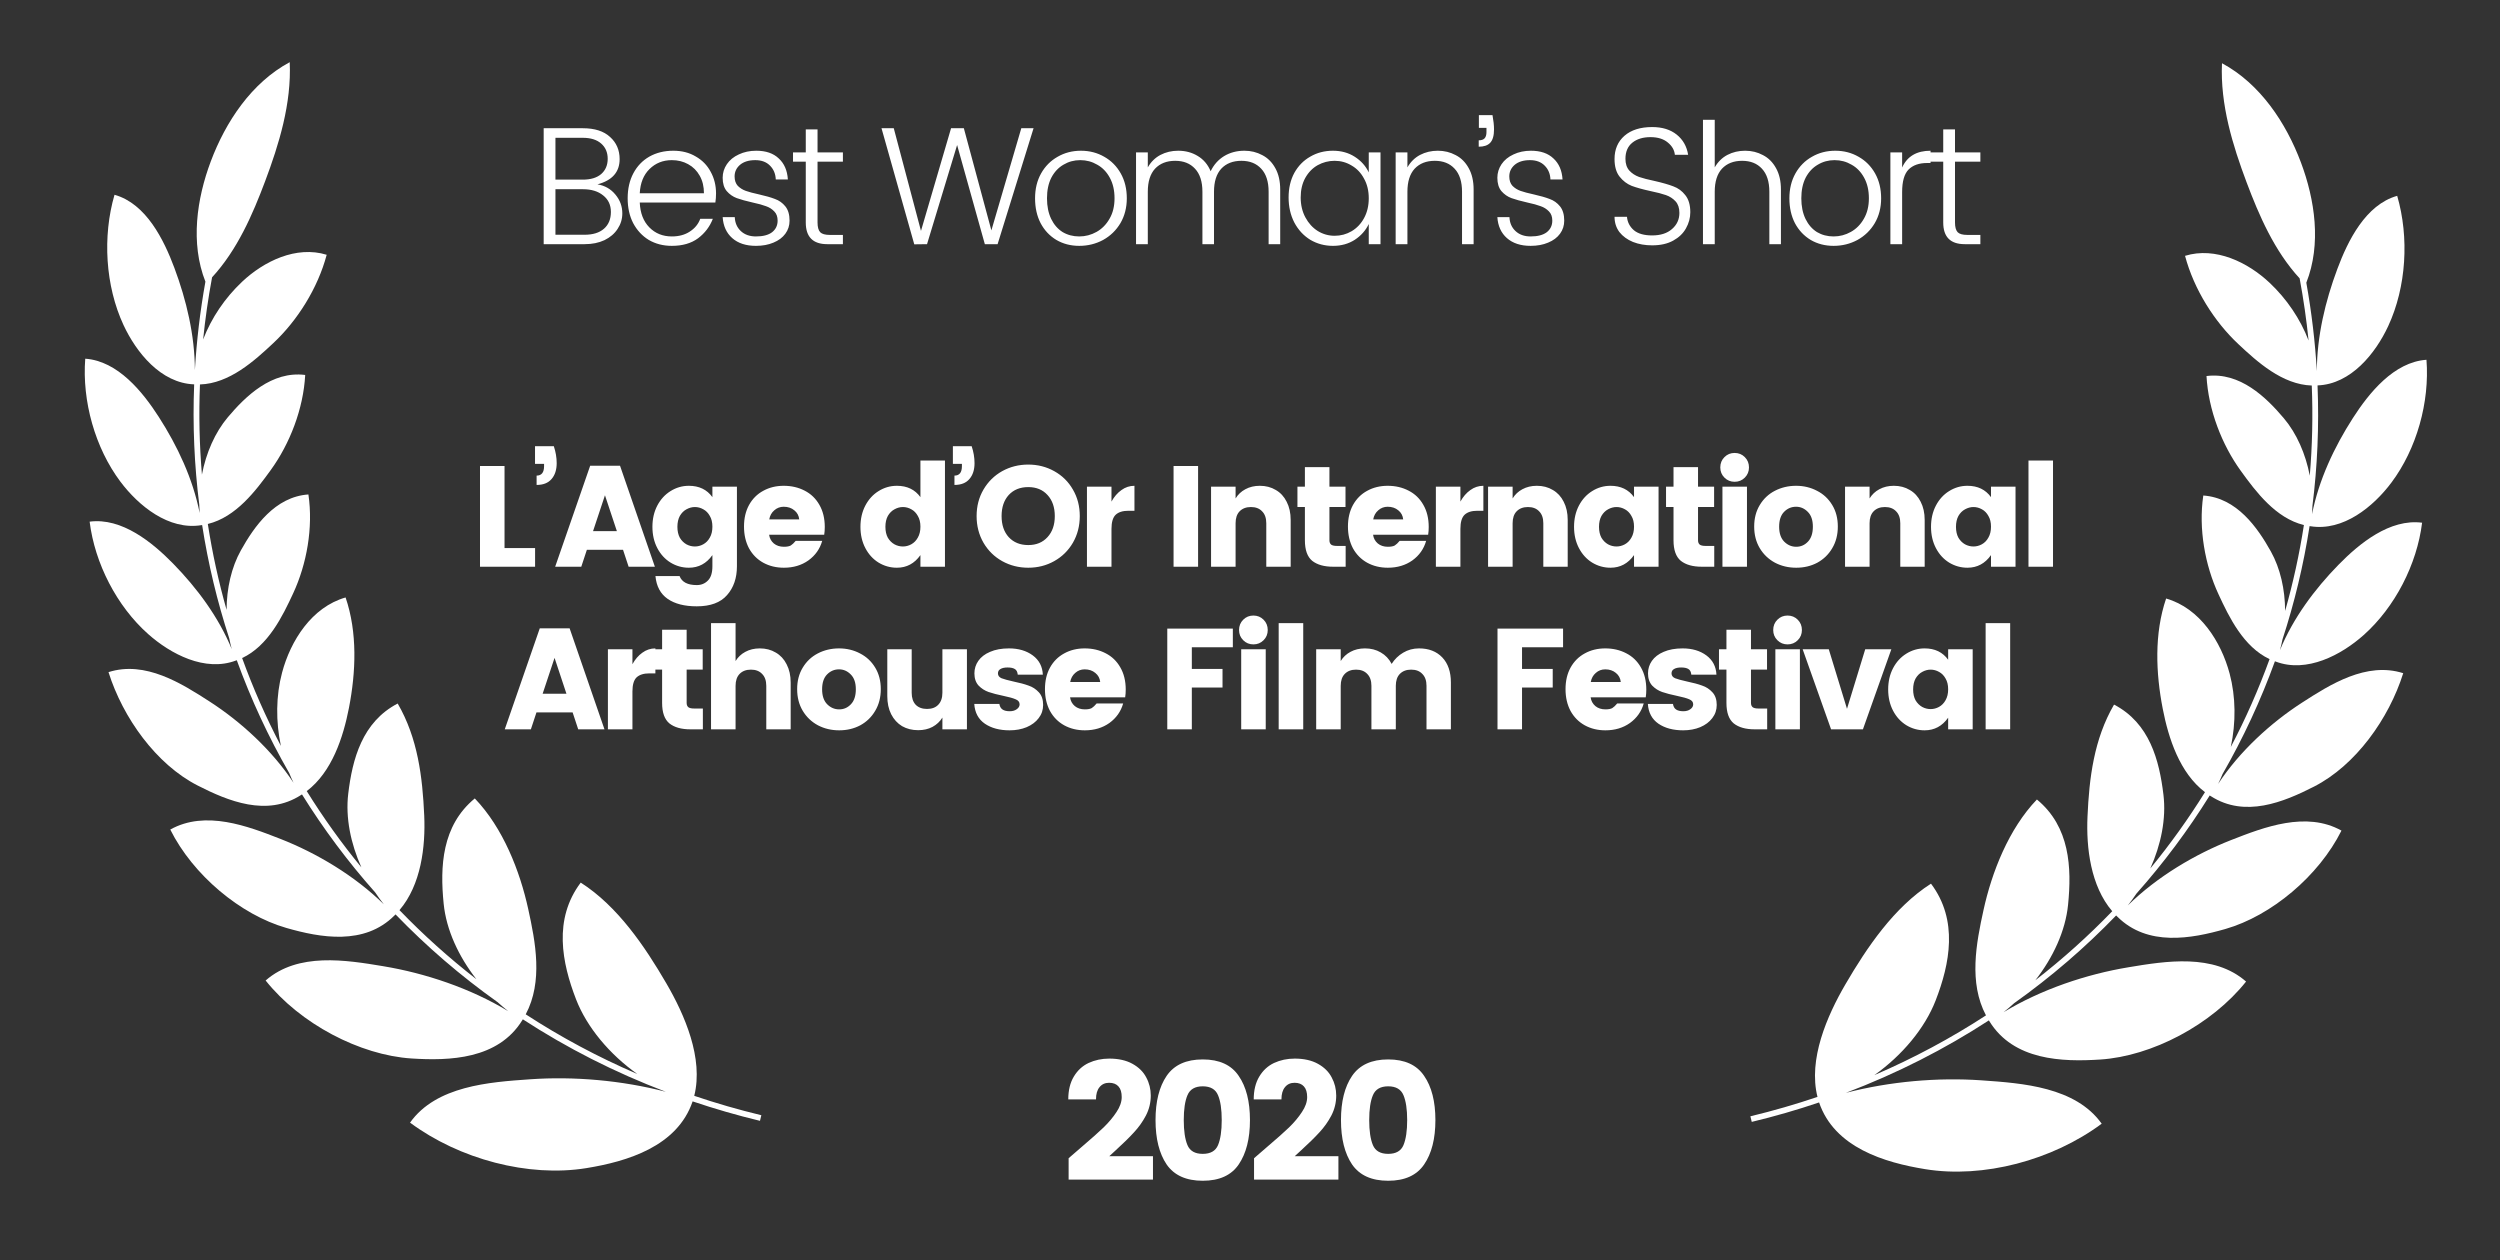 <svg width="123" height="62" viewBox="0 0 123 62" fill="none" xmlns="http://www.w3.org/2000/svg">
<rect x="0" y="0" width="123" height="62" fill="#333333" stroke="none"/>
<path d="M10.106 13.857C9.357 11.957 9.682 9.773 10.372 7.936C11.099 6.003 12.364 4.076 14.254 3.059C14.348 5.096 13.724 7.108 13.042 8.923C12.429 10.555 11.677 12.294 10.434 13.644C10.243 14.667 10.097 15.687 9.994 16.702C10.406 15.63 11.074 14.652 11.907 13.866C12.979 12.854 14.575 12.073 16.073 12.535C15.634 14.185 14.634 15.768 13.45 16.878C12.518 17.752 11.287 18.871 9.838 18.915C9.778 20.41 9.812 21.89 9.935 23.35C10.14 22.282 10.578 21.275 11.211 20.526C12.08 19.496 13.37 18.238 15.016 18.448C14.926 20.119 14.258 21.831 13.327 23.118C12.588 24.14 11.611 25.443 10.225 25.779C10.447 27.214 10.756 28.625 11.148 30.006C11.152 28.949 11.386 27.911 11.851 27.079C12.506 25.905 13.526 24.441 15.174 24.327C15.416 25.966 15.088 27.758 14.428 29.183C13.9 30.322 13.196 31.775 11.913 32.376C12.452 33.862 13.09 35.306 13.82 36.7C13.564 35.498 13.574 34.232 13.878 33.093C14.296 31.523 15.335 29.873 17.003 29.395C17.593 31.128 17.511 33.063 17.169 34.825C16.887 36.276 16.333 37.98 15.092 38.922C15.903 40.228 16.801 41.482 17.78 42.674C17.254 41.505 16.993 40.226 17.133 39.054C17.337 37.348 17.818 35.523 19.566 34.613C20.558 36.319 20.787 38.233 20.872 40.123C20.94 41.651 20.719 43.536 19.654 44.779C20.825 45.993 22.089 47.129 23.438 48.177C22.567 47.062 21.957 45.755 21.828 44.462C21.645 42.635 21.734 40.624 23.36 39.283C24.751 40.731 25.581 42.864 25.987 44.717C26.347 46.355 26.723 48.293 25.866 49.905C27.583 51.023 29.417 52.007 31.355 52.841C29.991 51.872 28.875 50.543 28.343 49.17C27.646 47.37 27.215 45.226 28.572 43.424C30.391 44.586 31.728 46.568 32.781 48.376C33.685 49.927 34.621 52.068 34.157 53.915C35.23 54.279 36.331 54.597 37.458 54.869L37.391 55.145C36.259 54.872 35.154 54.552 34.077 54.188C33.322 56.413 30.849 57.147 28.849 57.472C26 57.934 22.607 57.038 20.174 55.234C21.458 53.425 24.078 53.241 26.053 53.103L26.079 53.101C28.243 52.949 30.583 53.152 32.759 53.716C30.245 52.762 27.893 51.562 25.724 50.151L25.692 50.202C24.503 52.123 22.117 52.198 20.244 52.077C17.702 51.912 14.768 50.371 13.069 48.241C14.667 46.843 17.026 47.234 18.855 47.537L18.863 47.539C20.904 47.877 23.134 48.615 25.006 49.751C24.827 49.611 24.653 49.463 24.483 49.307C22.663 48.014 20.985 46.566 19.461 44.989C19.444 45.006 19.426 45.024 19.408 45.041C17.927 46.527 15.769 46.138 14.086 45.654C11.833 45.007 9.496 43.055 8.377 40.814C10.112 39.845 12.186 40.644 13.8 41.275C15.571 41.969 17.444 43.078 18.885 44.493C18.737 44.306 18.595 44.111 18.461 43.909C17.122 42.402 15.917 40.788 14.858 39.085L14.805 39.118C13.129 40.197 11.231 39.416 9.726 38.648C7.686 37.607 6.047 35.319 5.338 33.069C7.148 32.491 8.936 33.625 10.326 34.524C11.846 35.506 13.386 36.908 14.443 38.515C14.366 38.357 14.293 38.195 14.227 38.03C13.211 36.263 12.348 34.408 11.65 32.484L11.614 32.496L11.611 32.497C10.087 33.075 8.391 32.177 7.285 31.192C5.747 29.824 4.664 27.72 4.41 25.665C5.998 25.459 7.495 26.685 8.518 27.73C9.695 28.933 10.752 30.355 11.402 31.934C11.355 31.762 11.314 31.588 11.28 31.412C10.689 29.604 10.241 27.739 9.945 25.833L9.922 25.836L9.915 25.837C8.304 26.105 6.815 24.884 5.925 23.699C4.677 22.036 4.033 19.735 4.194 17.648C5.799 17.76 7.021 19.282 7.813 20.514C8.73 21.939 9.49 23.552 9.823 25.239C9.813 25.105 9.807 24.97 9.805 24.835C9.561 22.895 9.473 20.915 9.553 18.91L9.548 18.91C7.911 18.851 6.701 17.335 6.076 15.99C5.182 14.066 5.038 11.633 5.634 9.583C7.195 10.02 8.065 11.805 8.579 13.179C9.171 14.764 9.584 16.492 9.588 18.21C9.673 16.768 9.845 15.316 10.106 13.857Z" fill="white"/>
<path d="M53.254 56.398C53.7 56.018 54.05 55.707 54.303 55.464C54.557 55.216 54.766 54.965 54.932 54.712C55.102 54.458 55.188 54.213 55.188 53.976C55.188 53.745 55.136 53.571 55.031 53.455C54.926 53.334 54.772 53.273 54.568 53.273C54.37 53.273 54.212 53.345 54.097 53.488C53.981 53.626 53.923 53.827 53.923 54.092H52.559C52.559 53.645 52.65 53.271 52.832 52.968C53.014 52.664 53.256 52.441 53.559 52.298C53.868 52.155 54.207 52.083 54.576 52.083C55.028 52.083 55.408 52.168 55.717 52.339C56.026 52.51 56.252 52.733 56.395 53.009C56.544 53.284 56.618 53.582 56.618 53.902C56.618 54.249 56.538 54.577 56.378 54.886C56.219 55.189 56.023 55.464 55.791 55.712C55.566 55.96 55.265 56.255 54.89 56.597C54.885 56.602 54.78 56.699 54.576 56.886H56.726V58.035H52.576V56.985L53.254 56.398ZM57.398 57.291C57.034 56.751 56.852 56.024 56.852 55.109C56.852 54.194 57.034 53.469 57.398 52.934C57.767 52.394 58.359 52.124 59.175 52.124C59.991 52.124 60.581 52.394 60.944 52.934C61.313 53.469 61.498 54.194 61.498 55.109C61.498 56.024 61.313 56.751 60.944 57.291C60.581 57.826 59.991 58.093 59.175 58.093C58.359 58.093 57.767 57.826 57.398 57.291ZM59.927 56.34C60.049 56.048 60.109 55.638 60.109 55.109C60.109 54.58 60.049 54.172 59.927 53.885C59.806 53.593 59.555 53.447 59.175 53.447C58.795 53.447 58.544 53.593 58.423 53.885C58.301 54.172 58.241 54.58 58.241 55.109C58.241 55.638 58.301 56.048 58.423 56.34C58.544 56.627 58.795 56.77 59.175 56.77C59.555 56.77 59.806 56.627 59.927 56.34ZM62.377 56.398C62.824 56.018 63.174 55.707 63.427 55.464C63.681 55.216 63.89 54.965 64.055 54.712C64.226 54.458 64.312 54.213 64.312 53.976C64.312 53.745 64.259 53.571 64.155 53.455C64.05 53.334 63.896 53.273 63.692 53.273C63.493 53.273 63.336 53.345 63.221 53.488C63.105 53.626 63.047 53.827 63.047 54.092H61.683C61.683 53.645 61.774 53.271 61.956 52.968C62.138 52.664 62.38 52.441 62.683 52.298C62.992 52.155 63.331 52.083 63.7 52.083C64.152 52.083 64.532 52.168 64.841 52.339C65.15 52.51 65.376 52.733 65.519 53.009C65.668 53.284 65.742 53.582 65.742 53.902C65.742 54.249 65.662 54.577 65.502 54.886C65.342 55.189 65.147 55.464 64.915 55.712C64.689 55.96 64.389 56.255 64.014 56.597C64.009 56.602 63.904 56.699 63.7 56.886H65.85V58.035H61.699V56.985L62.377 56.398ZM66.522 57.291C66.158 56.751 65.976 56.024 65.976 55.109C65.976 54.194 66.158 53.469 66.522 52.934C66.891 52.394 67.483 52.124 68.299 52.124C69.115 52.124 69.704 52.394 70.068 52.934C70.437 53.469 70.622 54.194 70.622 55.109C70.622 56.024 70.437 56.751 70.068 57.291C69.704 57.826 69.115 58.093 68.299 58.093C67.483 58.093 66.891 57.826 66.522 57.291ZM69.051 56.34C69.172 56.048 69.233 55.638 69.233 55.109C69.233 54.58 69.172 54.172 69.051 53.885C68.93 53.593 68.679 53.447 68.299 53.447C67.919 53.447 67.668 53.593 67.547 53.885C67.425 54.172 67.365 54.58 67.365 55.109C67.365 55.638 67.425 56.048 67.547 56.34C67.668 56.627 67.919 56.77 68.299 56.77C68.679 56.77 68.93 56.627 69.051 56.34Z" fill="white"/>
<path d="M113.471 13.909C114.22 12.01 113.894 9.825 113.204 7.988C112.477 6.056 111.213 4.128 109.322 3.111C109.228 5.148 109.852 7.16 110.534 8.975C111.148 10.607 111.899 12.346 113.142 13.696C113.333 14.719 113.479 15.738 113.582 16.753C113.17 15.681 112.503 14.704 111.67 13.918C110.598 12.906 109.001 12.125 107.504 12.587C107.943 14.237 108.942 15.82 110.127 16.93C111.059 17.804 112.29 18.923 113.739 18.968C113.799 20.462 113.765 21.942 113.641 23.403C113.437 22.334 112.999 21.328 112.365 20.578C111.496 19.549 110.206 18.291 108.56 18.501C108.65 20.172 109.319 21.884 110.25 23.17C110.988 24.192 111.965 25.495 113.352 25.832C113.13 27.267 112.821 28.677 112.428 30.058C112.424 29.001 112.191 27.963 111.726 27.131C111.071 25.957 110.05 24.493 108.402 24.379C108.16 26.018 108.488 27.81 109.149 29.235C109.676 30.374 110.381 31.827 111.663 32.428C111.124 33.914 110.487 35.358 109.755 36.752C110.013 35.551 110.002 34.285 109.699 33.145C109.28 31.575 108.242 29.925 106.573 29.447C105.983 31.18 106.065 33.115 106.408 34.877C106.69 36.328 107.243 38.032 108.485 38.974C107.673 40.281 106.775 41.535 105.795 42.728C106.322 41.558 106.583 40.278 106.442 39.107C106.238 37.4 105.758 35.575 104.011 34.666C103.018 36.372 102.788 38.286 102.705 40.176C102.636 41.704 102.857 43.589 103.922 44.832C102.751 46.046 101.488 47.181 100.139 48.229C101.01 47.114 101.62 45.807 101.749 44.514C101.932 42.687 101.843 40.676 100.216 39.335C98.826 40.783 97.996 42.916 97.59 44.769C97.23 46.407 96.855 48.345 97.71 49.957C95.993 51.075 94.16 52.06 92.221 52.894C93.585 51.925 94.701 50.595 95.234 49.222C95.931 47.423 96.362 45.279 95.005 43.476C93.185 44.638 91.849 46.62 90.795 48.428C89.891 49.979 88.956 52.12 89.42 53.968C88.347 54.331 87.246 54.65 86.119 54.922L86.186 55.197C87.317 54.925 88.422 54.605 89.499 54.24C90.255 56.465 92.728 57.2 94.727 57.524C97.577 57.986 100.97 57.091 103.403 55.286C102.118 53.477 99.499 53.294 97.524 53.155L97.498 53.153C95.334 53.002 92.993 53.204 90.817 53.768C93.331 52.814 95.683 51.614 97.853 50.203L97.882 50.251C99.07 52.175 101.459 52.251 103.332 52.129C105.875 51.964 108.809 50.423 110.507 48.293C108.909 46.895 106.551 47.286 104.722 47.589L104.713 47.591C102.673 47.929 100.444 48.667 98.573 49.802C98.751 49.663 98.924 49.515 99.094 49.359C100.913 48.066 102.591 46.619 104.114 45.041C104.136 45.062 104.157 45.083 104.178 45.104C105.66 46.578 107.811 46.189 109.491 45.706C111.745 45.059 114.081 43.107 115.2 40.866C113.465 39.897 111.391 40.696 109.778 41.328C108.004 42.022 106.13 43.132 104.688 44.548C104.837 44.361 104.979 44.166 105.114 43.964C106.453 42.456 107.659 40.841 108.718 39.137L108.764 39.166L108.776 39.173C110.45 40.248 112.348 39.467 113.851 38.7C115.891 37.659 117.531 35.371 118.239 33.121C116.429 32.543 114.641 33.677 113.251 34.576C111.729 35.559 110.188 36.961 109.131 38.57C109.209 38.411 109.282 38.249 109.35 38.083C110.365 36.316 111.228 34.461 111.926 32.536L111.963 32.548L111.969 32.551C113.492 33.126 115.188 32.228 116.293 31.244C117.829 29.876 118.914 27.772 119.167 25.717C117.579 25.511 116.082 26.737 115.059 27.782C113.881 28.986 112.823 30.408 112.173 31.989C112.221 31.816 112.263 31.641 112.297 31.464C112.888 29.656 113.336 27.792 113.631 25.885L113.676 25.891C115.281 26.15 116.765 24.933 117.652 23.751C118.901 22.088 119.544 19.787 119.382 17.701C117.778 17.812 116.556 19.334 115.764 20.566C114.847 21.992 114.086 23.606 113.753 25.294C113.763 25.159 113.769 25.023 113.772 24.887C114.016 22.947 114.103 20.967 114.023 18.962C115.662 18.905 116.876 17.388 117.501 16.042C118.394 14.118 118.538 11.685 117.942 9.635C116.382 10.072 115.511 11.857 114.998 13.231C114.405 14.816 113.992 16.544 113.989 18.262C113.904 16.821 113.732 15.368 113.471 13.909Z" fill="white"/>
<path d="M24.823 26.965H26.326V27.883H23.616V22.927H24.823V26.965ZM27.248 21.953C27.342 22.235 27.389 22.513 27.389 22.786C27.389 23.116 27.304 23.377 27.135 23.57C26.97 23.763 26.725 23.859 26.401 23.859V23.4C26.645 23.4 26.768 23.245 26.768 22.934V22.821H26.323V21.953H27.248ZM30.653 27.05H28.874L28.599 27.883H27.314L29.037 22.913H30.505L32.22 27.883H30.928L30.653 27.05ZM30.35 26.132L29.764 24.367L29.178 26.132H30.35ZM33.892 23.901C34.396 23.901 34.782 24.087 35.05 24.459V23.944H36.257V27.861C36.257 28.44 36.095 28.913 35.77 29.28C35.45 29.647 34.954 29.831 34.281 29.831C33.678 29.831 33.201 29.709 32.848 29.464C32.495 29.219 32.295 28.845 32.248 28.341H33.434C33.547 28.638 33.829 28.786 34.281 28.786C34.502 28.786 34.685 28.711 34.831 28.56C34.977 28.414 35.05 28.181 35.05 27.861V27.311C34.758 27.725 34.372 27.932 33.892 27.932C33.568 27.932 33.267 27.847 32.989 27.678C32.716 27.509 32.499 27.271 32.339 26.965C32.179 26.659 32.099 26.311 32.099 25.92C32.099 25.53 32.179 25.181 32.339 24.875C32.499 24.57 32.716 24.332 32.989 24.163C33.267 23.988 33.568 23.901 33.892 23.901ZM34.189 24.946C34.048 24.946 33.909 24.984 33.772 25.059C33.641 25.13 33.532 25.238 33.448 25.384C33.368 25.53 33.328 25.709 33.328 25.92C33.328 26.132 33.368 26.311 33.448 26.457C33.532 26.598 33.641 26.706 33.772 26.781C33.904 26.852 34.043 26.887 34.189 26.887C34.33 26.887 34.467 26.852 34.598 26.781C34.735 26.706 34.843 26.596 34.923 26.45C35.008 26.304 35.05 26.125 35.05 25.913C35.05 25.701 35.008 25.525 34.923 25.384C34.843 25.238 34.737 25.13 34.605 25.059C34.474 24.984 34.335 24.946 34.189 24.946ZM40.579 25.927C40.579 26.064 40.569 26.191 40.551 26.308H37.84C37.864 26.483 37.941 26.626 38.073 26.739C38.205 26.847 38.369 26.901 38.567 26.901C38.718 26.901 38.831 26.88 38.906 26.838C38.981 26.791 39.061 26.715 39.146 26.612H40.452C40.339 27.007 40.113 27.327 39.774 27.572C39.435 27.812 39.033 27.932 38.567 27.932C38.191 27.932 37.852 27.85 37.551 27.685C37.254 27.52 37.021 27.285 36.852 26.979C36.687 26.669 36.605 26.311 36.605 25.906C36.605 25.501 36.687 25.148 36.852 24.847C37.021 24.541 37.254 24.308 37.551 24.148C37.847 23.984 38.184 23.901 38.56 23.901C38.941 23.901 39.285 23.981 39.591 24.141C39.896 24.297 40.136 24.527 40.311 24.833C40.489 25.139 40.579 25.504 40.579 25.927ZM39.322 25.553C39.303 25.37 39.224 25.221 39.082 25.108C38.941 24.991 38.767 24.932 38.56 24.932C38.381 24.932 38.226 24.991 38.094 25.108C37.962 25.221 37.88 25.37 37.847 25.553H39.322ZM44.127 23.901C44.63 23.901 45.016 24.087 45.285 24.459V22.659H46.492V27.883H45.285V27.311C44.993 27.725 44.607 27.932 44.127 27.932C43.802 27.932 43.501 27.847 43.223 27.678C42.95 27.509 42.734 27.271 42.574 26.965C42.414 26.659 42.334 26.311 42.334 25.92C42.334 25.53 42.414 25.181 42.574 24.875C42.734 24.57 42.95 24.332 43.223 24.163C43.501 23.988 43.802 23.901 44.127 23.901ZM44.423 24.946C44.282 24.946 44.143 24.984 44.007 25.059C43.875 25.13 43.767 25.238 43.682 25.384C43.602 25.53 43.562 25.709 43.562 25.92C43.562 26.132 43.602 26.311 43.682 26.457C43.767 26.598 43.875 26.706 44.007 26.781C44.139 26.852 44.277 26.887 44.423 26.887C44.565 26.887 44.701 26.852 44.833 26.781C44.969 26.706 45.077 26.596 45.157 26.45C45.242 26.304 45.285 26.125 45.285 25.913C45.285 25.701 45.242 25.525 45.157 25.384C45.077 25.238 44.972 25.13 44.84 25.059C44.708 24.984 44.569 24.946 44.423 24.946ZM47.806 21.953C47.9 22.235 47.947 22.513 47.947 22.786C47.947 23.116 47.863 23.377 47.693 23.57C47.529 23.763 47.284 23.859 46.959 23.859V23.4C47.204 23.4 47.326 23.245 47.326 22.934V22.821H46.882V21.953H47.806ZM50.59 22.857C51.056 22.857 51.482 22.965 51.868 23.181C52.259 23.398 52.565 23.699 52.786 24.085C53.012 24.471 53.125 24.906 53.125 25.391C53.125 25.875 53.012 26.313 52.786 26.704C52.56 27.09 52.254 27.391 51.868 27.607C51.482 27.824 51.056 27.932 50.59 27.932C50.125 27.932 49.696 27.824 49.306 27.607C48.92 27.391 48.614 27.09 48.388 26.704C48.162 26.313 48.049 25.875 48.049 25.391C48.049 24.906 48.162 24.471 48.388 24.085C48.614 23.699 48.92 23.398 49.306 23.181C49.696 22.965 50.125 22.857 50.59 22.857ZM50.59 23.965C50.191 23.965 49.87 24.094 49.63 24.353C49.395 24.612 49.278 24.958 49.278 25.391C49.278 25.824 49.395 26.17 49.63 26.428C49.87 26.687 50.191 26.817 50.59 26.817C50.986 26.817 51.301 26.687 51.536 26.428C51.776 26.17 51.896 25.824 51.896 25.391C51.896 24.958 51.776 24.612 51.536 24.353C51.301 24.094 50.986 23.965 50.59 23.965ZM54.685 24.678C54.817 24.438 54.979 24.25 55.172 24.113C55.365 23.972 55.579 23.901 55.815 23.901V25.13H55.518C55.24 25.13 55.031 25.195 54.89 25.327C54.754 25.459 54.685 25.69 54.685 26.019V27.883H53.478V23.944H54.685V24.678ZM58.946 22.927V27.883H57.739V22.927H58.946ZM61.983 23.901C62.28 23.901 62.541 23.97 62.767 24.106C62.998 24.238 63.176 24.431 63.303 24.685C63.435 24.939 63.501 25.238 63.501 25.581V27.883H62.301V25.744C62.301 25.49 62.233 25.294 62.096 25.158C61.965 25.017 61.781 24.946 61.546 24.946C61.311 24.946 61.125 25.017 60.988 25.158C60.856 25.294 60.791 25.49 60.791 25.744V27.883H59.584V23.944H60.791V24.523C60.908 24.33 61.068 24.179 61.271 24.071C61.478 23.958 61.715 23.901 61.983 23.901ZM66.206 26.859V27.883H65.592C65.15 27.883 64.806 27.786 64.561 27.593C64.321 27.395 64.201 27.059 64.201 26.584V24.946H63.834V23.944H64.201V22.984H65.408V23.944H66.199V24.946H65.408V26.584C65.408 26.678 65.437 26.748 65.493 26.796C65.55 26.838 65.644 26.859 65.775 26.859H66.206ZM70.293 25.927C70.293 26.064 70.284 26.191 70.265 26.308H67.555C67.578 26.483 67.656 26.626 67.787 26.739C67.919 26.847 68.084 26.901 68.282 26.901C68.432 26.901 68.545 26.88 68.621 26.838C68.696 26.791 68.776 26.715 68.861 26.612H70.166C70.053 27.007 69.828 27.327 69.489 27.572C69.15 27.812 68.748 27.932 68.282 27.932C67.905 27.932 67.566 27.85 67.265 27.685C66.969 27.52 66.736 27.285 66.566 26.979C66.402 26.669 66.319 26.311 66.319 25.906C66.319 25.501 66.402 25.148 66.566 24.847C66.736 24.541 66.969 24.308 67.265 24.148C67.562 23.984 67.898 23.901 68.275 23.901C68.656 23.901 68.999 23.981 69.305 24.141C69.611 24.297 69.851 24.527 70.025 24.833C70.204 25.139 70.293 25.504 70.293 25.927ZM69.037 25.553C69.018 25.37 68.938 25.221 68.797 25.108C68.656 24.991 68.482 24.932 68.275 24.932C68.096 24.932 67.941 24.991 67.809 25.108C67.677 25.221 67.595 25.37 67.562 25.553H69.037ZM71.852 24.678C71.984 24.438 72.146 24.25 72.339 24.113C72.532 23.972 72.746 23.901 72.982 23.901V25.13H72.685C72.407 25.13 72.198 25.195 72.057 25.327C71.921 25.459 71.852 25.69 71.852 26.019V27.883H70.645V23.944H71.852V24.678ZM75.613 23.901C75.91 23.901 76.171 23.97 76.397 24.106C76.627 24.238 76.806 24.431 76.933 24.685C77.065 24.939 77.131 25.238 77.131 25.581V27.883H75.931V25.744C75.931 25.49 75.863 25.294 75.726 25.158C75.595 25.017 75.411 24.946 75.176 24.946C74.941 24.946 74.755 25.017 74.618 25.158C74.486 25.294 74.421 25.49 74.421 25.744V27.883H73.213V23.944H74.421V24.523C74.538 24.33 74.698 24.179 74.9 24.071C75.108 23.958 75.345 23.901 75.613 23.901ZM79.236 23.901C79.74 23.901 80.125 24.087 80.394 24.459V23.944H81.601V27.883H80.394V27.311C80.102 27.725 79.716 27.932 79.236 27.932C78.911 27.932 78.61 27.847 78.332 27.678C78.059 27.509 77.843 27.271 77.683 26.965C77.523 26.659 77.443 26.311 77.443 25.92C77.443 25.53 77.523 25.181 77.683 24.875C77.843 24.57 78.059 24.332 78.332 24.163C78.61 23.988 78.911 23.901 79.236 23.901ZM79.532 24.946C79.391 24.946 79.252 24.984 79.116 25.059C78.984 25.13 78.876 25.238 78.791 25.384C78.711 25.53 78.671 25.709 78.671 25.92C78.671 26.132 78.711 26.311 78.791 26.457C78.876 26.598 78.984 26.706 79.116 26.781C79.248 26.852 79.386 26.887 79.532 26.887C79.674 26.887 79.81 26.852 79.942 26.781C80.078 26.706 80.186 26.596 80.266 26.45C80.351 26.304 80.394 26.125 80.394 25.913C80.394 25.701 80.351 25.525 80.266 25.384C80.186 25.238 80.081 25.13 79.949 25.059C79.817 24.984 79.678 24.946 79.532 24.946ZM84.341 26.859V27.883H83.727C83.285 27.883 82.941 27.786 82.697 27.593C82.457 27.395 82.337 27.059 82.337 26.584V24.946H81.969V23.944H82.337V22.984H83.543V23.944H84.334V24.946H83.543V26.584C83.543 26.678 83.572 26.748 83.628 26.796C83.685 26.838 83.779 26.859 83.911 26.859H84.341ZM84.638 22.998C84.638 22.796 84.706 22.626 84.843 22.49C84.979 22.353 85.146 22.285 85.344 22.285C85.541 22.285 85.709 22.353 85.845 22.49C85.981 22.626 86.05 22.796 86.05 22.998C86.05 23.195 85.981 23.363 85.845 23.499C85.709 23.636 85.541 23.704 85.344 23.704C85.146 23.704 84.979 23.636 84.843 23.499C84.706 23.363 84.638 23.195 84.638 22.998ZM85.951 23.944V27.883H84.744V23.944H85.951ZM88.367 23.901C88.743 23.901 89.087 23.984 89.398 24.148C89.713 24.308 89.962 24.541 90.146 24.847C90.329 25.148 90.421 25.501 90.421 25.906C90.421 26.311 90.329 26.666 90.146 26.972C89.967 27.278 89.722 27.515 89.412 27.685C89.101 27.85 88.755 27.932 88.374 27.932C87.993 27.932 87.645 27.85 87.329 27.685C87.014 27.515 86.765 27.278 86.581 26.972C86.398 26.666 86.306 26.311 86.306 25.906C86.306 25.501 86.398 25.148 86.581 24.847C86.765 24.541 87.012 24.308 87.322 24.148C87.638 23.984 87.986 23.901 88.367 23.901ZM88.367 24.932C88.136 24.932 87.939 25.017 87.774 25.186C87.614 25.351 87.534 25.593 87.534 25.913C87.534 26.233 87.616 26.478 87.781 26.647C87.951 26.817 88.148 26.901 88.374 26.901C88.6 26.901 88.793 26.817 88.953 26.647C89.113 26.478 89.193 26.233 89.193 25.913C89.193 25.593 89.111 25.351 88.946 25.186C88.781 25.017 88.588 24.932 88.367 24.932ZM93.176 23.901C93.473 23.901 93.734 23.97 93.96 24.106C94.191 24.238 94.369 24.431 94.496 24.685C94.628 24.939 94.694 25.238 94.694 25.581V27.883H93.494V25.744C93.494 25.49 93.426 25.294 93.289 25.158C93.157 25.017 92.974 24.946 92.739 24.946C92.503 24.946 92.317 25.017 92.181 25.158C92.049 25.294 91.983 25.49 91.983 25.744V27.883H90.776V23.944H91.983V24.523C92.101 24.33 92.261 24.179 92.463 24.071C92.671 23.958 92.908 23.901 93.176 23.901ZM96.799 23.901C97.302 23.901 97.688 24.087 97.957 24.459V23.944H99.164V27.883H97.957V27.311C97.665 27.725 97.279 27.932 96.799 27.932C96.474 27.932 96.173 27.847 95.895 27.678C95.622 27.509 95.406 27.271 95.246 26.965C95.086 26.659 95.006 26.311 95.006 25.92C95.006 25.53 95.086 25.181 95.246 24.875C95.406 24.57 95.622 24.332 95.895 24.163C96.173 23.988 96.474 23.901 96.799 23.901ZM97.095 24.946C96.954 24.946 96.815 24.984 96.679 25.059C96.547 25.13 96.439 25.238 96.354 25.384C96.274 25.53 96.234 25.709 96.234 25.92C96.234 26.132 96.274 26.311 96.354 26.457C96.439 26.598 96.547 26.706 96.679 26.781C96.811 26.852 96.95 26.887 97.095 26.887C97.237 26.887 97.373 26.852 97.505 26.781C97.641 26.706 97.749 26.596 97.829 26.45C97.914 26.304 97.957 26.125 97.957 25.913C97.957 25.701 97.914 25.525 97.829 25.384C97.749 25.238 97.644 25.13 97.512 25.059C97.38 24.984 97.241 24.946 97.095 24.946ZM101.008 22.659V27.883H99.801V22.659H101.008ZM28.173 35.05H26.394L26.119 35.883H24.834L26.557 30.913H28.025L29.74 35.883H28.448L28.173 35.05ZM27.869 34.132L27.284 32.367L26.698 34.132H27.869ZM31.116 32.678C31.248 32.438 31.41 32.25 31.603 32.113C31.796 31.972 32.01 31.901 32.245 31.901V33.13H31.949C31.671 33.13 31.462 33.196 31.32 33.327C31.184 33.459 31.116 33.69 31.116 34.019V35.883H29.909V31.944H31.116V32.678ZM34.581 34.859V35.883H33.966C33.524 35.883 33.181 35.786 32.936 35.593C32.696 35.395 32.576 35.059 32.576 34.584V32.946H32.209V31.944H32.576V30.984H33.783V31.944H34.573V32.946H33.783V34.584C33.783 34.678 33.811 34.748 33.867 34.795C33.924 34.838 34.018 34.859 34.15 34.859H34.581ZM37.383 31.901C37.68 31.901 37.941 31.97 38.167 32.106C38.397 32.238 38.576 32.431 38.703 32.685C38.835 32.939 38.901 33.238 38.901 33.581V35.883H37.701V33.744C37.701 33.49 37.633 33.294 37.496 33.158C37.364 33.017 37.181 32.946 36.946 32.946C36.71 32.946 36.524 33.017 36.388 33.158C36.256 33.294 36.19 33.49 36.19 33.744V35.883H34.983V30.659H36.19V32.523C36.308 32.33 36.468 32.179 36.67 32.071C36.877 31.958 37.115 31.901 37.383 31.901ZM41.281 31.901C41.657 31.901 42.001 31.984 42.312 32.148C42.627 32.309 42.876 32.541 43.06 32.847C43.243 33.148 43.335 33.501 43.335 33.906C43.335 34.311 43.243 34.666 43.06 34.972C42.881 35.278 42.636 35.516 42.326 35.685C42.015 35.85 41.669 35.932 41.288 35.932C40.907 35.932 40.559 35.85 40.243 35.685C39.928 35.516 39.679 35.278 39.495 34.972C39.312 34.666 39.22 34.311 39.22 33.906C39.22 33.501 39.312 33.148 39.495 32.847C39.679 32.541 39.926 32.309 40.236 32.148C40.551 31.984 40.9 31.901 41.281 31.901ZM41.281 32.932C41.05 32.932 40.853 33.017 40.688 33.186C40.528 33.351 40.448 33.593 40.448 33.913C40.448 34.233 40.53 34.478 40.695 34.647C40.864 34.817 41.062 34.901 41.288 34.901C41.514 34.901 41.707 34.817 41.867 34.647C42.027 34.478 42.107 34.233 42.107 33.913C42.107 33.593 42.025 33.351 41.86 33.186C41.695 33.017 41.502 32.932 41.281 32.932ZM47.573 31.944V35.883H46.366V35.304C46.248 35.497 46.086 35.65 45.879 35.763C45.676 35.871 45.441 35.925 45.173 35.925C44.876 35.925 44.613 35.859 44.382 35.727C44.156 35.591 43.977 35.395 43.846 35.141C43.718 34.887 43.655 34.589 43.655 34.245V31.944H44.855V34.083C44.855 34.337 44.921 34.534 45.053 34.675C45.189 34.812 45.375 34.88 45.61 34.88C45.846 34.88 46.029 34.812 46.161 34.675C46.297 34.534 46.366 34.337 46.366 34.083V31.944H47.573ZM49.642 31.901C50.113 31.901 50.503 32.017 50.814 32.247C51.125 32.478 51.289 32.793 51.308 33.193H50.073C50.059 33.057 50.012 32.965 49.932 32.918C49.852 32.866 49.732 32.84 49.572 32.84C49.421 32.84 49.303 32.866 49.219 32.918C49.139 32.965 49.099 33.035 49.099 33.13C49.099 33.238 49.157 33.318 49.275 33.37C49.398 33.417 49.595 33.471 49.868 33.532C50.165 33.593 50.409 33.659 50.602 33.73C50.8 33.795 50.969 33.906 51.111 34.061C51.252 34.212 51.322 34.419 51.322 34.683C51.322 34.927 51.249 35.144 51.103 35.332C50.962 35.52 50.765 35.669 50.511 35.777C50.261 35.88 49.981 35.932 49.67 35.932C49.181 35.932 48.776 35.824 48.456 35.607C48.136 35.386 47.962 35.061 47.934 34.633H49.169C49.188 34.76 49.24 34.852 49.325 34.908C49.409 34.965 49.527 34.993 49.678 34.993C49.819 34.993 49.934 34.96 50.023 34.894C50.117 34.828 50.165 34.748 50.165 34.654C50.165 34.541 50.101 34.459 49.974 34.407C49.847 34.351 49.647 34.294 49.374 34.238C49.078 34.177 48.833 34.113 48.64 34.047C48.452 33.981 48.287 33.876 48.146 33.73C48.009 33.579 47.941 33.379 47.941 33.13C47.941 32.904 48.005 32.699 48.132 32.516C48.263 32.327 48.456 32.179 48.711 32.071C48.969 31.958 49.28 31.901 49.642 31.901ZM55.386 33.927C55.386 34.064 55.377 34.191 55.358 34.309H52.647C52.671 34.483 52.748 34.626 52.88 34.739C53.012 34.847 53.176 34.901 53.374 34.901C53.525 34.901 53.638 34.88 53.713 34.838C53.788 34.791 53.868 34.715 53.953 34.612H55.259C55.146 35.007 54.92 35.327 54.581 35.572C54.242 35.812 53.84 35.932 53.374 35.932C52.998 35.932 52.659 35.85 52.358 35.685C52.061 35.52 51.828 35.285 51.659 34.979C51.494 34.669 51.412 34.311 51.412 33.906C51.412 33.501 51.494 33.148 51.659 32.847C51.828 32.541 52.061 32.309 52.358 32.148C52.654 31.984 52.991 31.901 53.367 31.901C53.748 31.901 54.092 31.981 54.398 32.141C54.704 32.297 54.944 32.527 55.118 32.833C55.297 33.139 55.386 33.504 55.386 33.927ZM54.13 33.553C54.111 33.37 54.031 33.221 53.889 33.108C53.748 32.991 53.574 32.932 53.367 32.932C53.188 32.932 53.033 32.991 52.901 33.108C52.77 33.221 52.687 33.37 52.654 33.553H54.13ZM60.656 30.927V31.845H58.638V32.911H60.148V33.828H58.638V35.883H57.43V30.927H60.656ZM60.961 30.998C60.961 30.796 61.029 30.626 61.166 30.49C61.302 30.353 61.469 30.285 61.667 30.285C61.865 30.285 62.032 30.353 62.168 30.49C62.305 30.626 62.373 30.796 62.373 30.998C62.373 31.195 62.305 31.363 62.168 31.499C62.032 31.636 61.865 31.704 61.667 31.704C61.469 31.704 61.302 31.636 61.166 31.499C61.029 31.363 60.961 31.195 60.961 30.998ZM62.274 31.944V35.883H61.067V31.944H62.274ZM64.119 30.659V35.883H62.911V30.659H64.119ZM69.817 31.901C70.297 31.901 70.678 32.05 70.961 32.346C71.243 32.643 71.384 33.054 71.384 33.581V35.883H70.184V33.744C70.184 33.49 70.116 33.294 69.979 33.158C69.848 33.017 69.664 32.946 69.429 32.946C69.194 32.946 69.008 33.017 68.871 33.158C68.739 33.294 68.674 33.49 68.674 33.744V35.883H67.474V33.744C67.474 33.49 67.405 33.294 67.269 33.158C67.137 33.017 66.954 32.946 66.718 32.946C66.483 32.946 66.297 33.017 66.161 33.158C66.029 33.294 65.963 33.49 65.963 33.744V35.883H64.756V31.944H65.963V32.523C66.081 32.33 66.241 32.179 66.443 32.071C66.65 31.958 66.888 31.901 67.156 31.901C67.448 31.901 67.707 31.967 67.932 32.099C68.163 32.231 68.342 32.419 68.469 32.664C68.615 32.433 68.803 32.25 69.034 32.113C69.269 31.972 69.53 31.901 69.817 31.901ZM76.903 30.927V31.845H74.884V32.911H76.394V33.828H74.884V35.883H73.677V30.927H76.903ZM80.998 33.927C80.998 34.064 80.989 34.191 80.97 34.309H78.259C78.283 34.483 78.361 34.626 78.492 34.739C78.624 34.847 78.789 34.901 78.986 34.901C79.137 34.901 79.25 34.88 79.325 34.838C79.4 34.791 79.481 34.715 79.565 34.612H80.871C80.758 35.007 80.532 35.327 80.193 35.572C79.855 35.812 79.452 35.932 78.986 35.932C78.61 35.932 78.271 35.85 77.97 35.685C77.673 35.52 77.441 35.285 77.271 34.979C77.106 34.669 77.024 34.311 77.024 33.906C77.024 33.501 77.106 33.148 77.271 32.847C77.441 32.541 77.673 32.309 77.97 32.148C78.266 31.984 78.603 31.901 78.979 31.901C79.361 31.901 79.704 31.981 80.01 32.141C80.316 32.297 80.556 32.527 80.73 32.833C80.909 33.139 80.998 33.504 80.998 33.927ZM79.742 33.553C79.723 33.37 79.643 33.221 79.502 33.108C79.361 32.991 79.186 32.932 78.979 32.932C78.8 32.932 78.645 32.991 78.513 33.108C78.382 33.221 78.299 33.37 78.266 33.553H79.742ZM82.783 31.901C83.254 31.901 83.644 32.017 83.955 32.247C84.265 32.478 84.43 32.793 84.449 33.193H83.213C83.199 33.057 83.152 32.965 83.072 32.918C82.992 32.866 82.872 32.84 82.712 32.84C82.562 32.84 82.444 32.866 82.359 32.918C82.279 32.965 82.239 33.035 82.239 33.13C82.239 33.238 82.298 33.318 82.416 33.37C82.538 33.417 82.736 33.471 83.009 33.532C83.305 33.593 83.55 33.659 83.743 33.73C83.941 33.795 84.11 33.906 84.251 34.061C84.392 34.212 84.463 34.419 84.463 34.683C84.463 34.927 84.39 35.144 84.244 35.332C84.103 35.52 83.905 35.669 83.651 35.777C83.402 35.88 83.122 35.932 82.811 35.932C82.322 35.932 81.917 35.824 81.597 35.607C81.277 35.386 81.103 35.061 81.075 34.633H82.31C82.329 34.76 82.38 34.852 82.465 34.908C82.55 34.965 82.668 34.993 82.818 34.993C82.959 34.993 83.075 34.96 83.164 34.894C83.258 34.828 83.305 34.748 83.305 34.654C83.305 34.541 83.242 34.459 83.115 34.407C82.988 34.351 82.788 34.294 82.515 34.238C82.218 34.177 81.974 34.113 81.781 34.047C81.592 33.981 81.428 33.876 81.286 33.73C81.15 33.579 81.082 33.379 81.082 33.13C81.082 32.904 81.145 32.699 81.272 32.516C81.404 32.327 81.597 32.179 81.851 32.071C82.11 31.958 82.421 31.901 82.783 31.901ZM86.945 34.859V35.883H86.331C85.889 35.883 85.545 35.786 85.301 35.593C85.061 35.395 84.941 35.059 84.941 34.584V32.946H84.574V31.944H84.941V30.984H86.148V31.944H86.938V32.946H86.148V34.584C86.148 34.678 86.176 34.748 86.232 34.795C86.289 34.838 86.383 34.859 86.515 34.859H86.945ZM87.242 30.998C87.242 30.796 87.31 30.626 87.447 30.49C87.583 30.353 87.75 30.285 87.948 30.285C88.146 30.285 88.313 30.353 88.449 30.49C88.586 30.626 88.654 30.796 88.654 30.998C88.654 31.195 88.586 31.363 88.449 31.499C88.313 31.636 88.146 31.704 87.948 31.704C87.75 31.704 87.583 31.636 87.447 31.499C87.31 31.363 87.242 31.195 87.242 30.998ZM88.555 31.944V35.883H87.348V31.944H88.555ZM90.872 34.873L91.769 31.944H93.054L91.656 35.883H90.089L88.691 31.944H89.976L90.872 34.873ZM94.691 31.901C95.195 31.901 95.581 32.087 95.849 32.459V31.944H97.056V35.883H95.849V35.311C95.557 35.725 95.171 35.932 94.691 35.932C94.366 35.932 94.065 35.847 93.787 35.678C93.515 35.508 93.298 35.271 93.138 34.965C92.978 34.659 92.898 34.311 92.898 33.92C92.898 33.53 92.978 33.181 93.138 32.876C93.298 32.57 93.515 32.332 93.787 32.163C94.065 31.988 94.366 31.901 94.691 31.901ZM94.987 32.946C94.846 32.946 94.707 32.984 94.571 33.059C94.439 33.13 94.331 33.238 94.246 33.384C94.166 33.53 94.126 33.709 94.126 33.92C94.126 34.132 94.166 34.311 94.246 34.457C94.331 34.598 94.439 34.706 94.571 34.781C94.703 34.852 94.842 34.887 94.987 34.887C95.129 34.887 95.265 34.852 95.397 34.781C95.533 34.706 95.642 34.596 95.722 34.45C95.806 34.304 95.849 34.125 95.849 33.913C95.849 33.701 95.806 33.525 95.722 33.384C95.642 33.238 95.536 33.13 95.404 33.059C95.272 32.984 95.133 32.946 94.987 32.946ZM98.9 30.659V35.883H97.693V30.659H98.9Z" fill="white"/>
<path d="M29.395 9.07C29.758 9.13 30.053 9.299 30.279 9.574C30.505 9.844 30.618 10.153 30.618 10.5C30.618 10.776 30.541 11.029 30.387 11.261C30.238 11.492 30.023 11.677 29.742 11.815C29.461 11.947 29.136 12.013 28.766 12.013H26.749V6.309H28.675C29.26 6.309 29.706 6.452 30.015 6.739C30.329 7.02 30.486 7.383 30.486 7.83C30.486 8.464 30.122 8.877 29.395 9.07ZM27.328 8.838H28.675C29.061 8.838 29.362 8.747 29.576 8.566C29.791 8.378 29.899 8.127 29.899 7.813C29.899 7.499 29.791 7.248 29.576 7.061C29.362 6.874 29.061 6.78 28.675 6.78H27.328V8.838ZM28.758 11.55C29.171 11.55 29.491 11.451 29.717 11.252C29.943 11.054 30.056 10.778 30.056 10.426C30.056 10.084 29.929 9.814 29.676 9.615C29.428 9.412 29.097 9.31 28.684 9.31H27.328V11.55H28.758ZM35.229 9.516C35.229 9.676 35.218 9.825 35.196 9.963H31.476C31.498 10.481 31.655 10.889 31.947 11.186C32.239 11.484 32.608 11.633 33.055 11.633C33.402 11.633 33.697 11.553 33.939 11.393C34.187 11.233 34.358 11.024 34.452 10.765H35.072C34.923 11.15 34.681 11.47 34.344 11.724C34.008 11.972 33.578 12.096 33.055 12.096C32.63 12.096 32.253 11.999 31.922 11.806C31.597 11.608 31.341 11.332 31.153 10.98C30.971 10.627 30.881 10.219 30.881 9.756C30.881 9.288 30.974 8.877 31.162 8.524C31.349 8.171 31.611 7.899 31.947 7.706C32.289 7.513 32.683 7.416 33.129 7.416C33.548 7.416 33.914 7.51 34.229 7.698C34.548 7.879 34.794 8.13 34.964 8.45C35.141 8.769 35.229 9.125 35.229 9.516ZM34.634 9.508C34.634 9.177 34.565 8.891 34.427 8.648C34.289 8.4 34.099 8.21 33.857 8.078C33.62 7.946 33.352 7.879 33.055 7.879C32.619 7.879 32.253 8.025 31.955 8.318C31.663 8.604 31.503 9.001 31.476 9.508H34.634ZM37.209 7.416C37.683 7.416 38.052 7.543 38.316 7.797C38.587 8.045 38.735 8.389 38.763 8.83H38.168C38.157 8.555 38.063 8.329 37.887 8.152C37.71 7.97 37.468 7.879 37.159 7.879C36.839 7.879 36.589 7.957 36.407 8.111C36.23 8.265 36.142 8.455 36.142 8.681C36.142 8.874 36.195 9.029 36.299 9.144C36.41 9.254 36.542 9.337 36.696 9.392C36.85 9.447 37.068 9.505 37.349 9.566C37.669 9.638 37.928 9.712 38.126 9.789C38.33 9.861 38.501 9.982 38.639 10.153C38.777 10.324 38.846 10.558 38.846 10.855C38.846 11.098 38.777 11.313 38.639 11.5C38.501 11.688 38.305 11.834 38.052 11.938C37.804 12.043 37.517 12.096 37.192 12.096C36.702 12.096 36.313 11.969 36.026 11.715C35.74 11.462 35.583 11.117 35.555 10.682H36.151C36.161 10.963 36.261 11.192 36.448 11.368C36.636 11.544 36.883 11.633 37.192 11.633C37.539 11.633 37.804 11.564 37.986 11.426C38.168 11.283 38.259 11.092 38.259 10.855C38.259 10.663 38.203 10.511 38.093 10.401C37.983 10.285 37.848 10.2 37.688 10.145C37.528 10.084 37.308 10.023 37.027 9.963C36.707 9.891 36.448 9.819 36.25 9.748C36.057 9.676 35.891 9.56 35.754 9.401C35.621 9.241 35.555 9.023 35.555 8.747C35.555 8.505 35.624 8.282 35.762 8.078C35.9 7.874 36.095 7.714 36.349 7.598C36.602 7.477 36.889 7.416 37.209 7.416ZM40.223 7.954V10.947C40.223 11.172 40.267 11.332 40.355 11.426C40.443 11.514 40.6 11.558 40.826 11.558H41.471V12.013H40.702C39.997 12.013 39.644 11.658 39.644 10.947V7.954H39.016V7.499H39.644V6.367H40.223V7.499H41.471V7.954H40.223ZM50.851 6.309L49.082 12.013H48.454L47.09 7.135L45.61 12.013L44.982 12.021L43.37 6.309H43.973L45.312 11.36L46.792 6.309H47.421L48.776 11.335L50.248 6.309H50.851ZM53.182 7.416C53.606 7.416 53.989 7.516 54.331 7.714C54.673 7.907 54.943 8.18 55.141 8.532C55.34 8.885 55.439 9.293 55.439 9.756C55.439 10.213 55.334 10.621 55.125 10.98C54.915 11.332 54.631 11.608 54.273 11.806C53.915 11.999 53.523 12.096 53.099 12.096C52.68 12.096 52.306 11.999 51.975 11.806C51.644 11.608 51.385 11.332 51.198 10.98C51.016 10.627 50.925 10.219 50.925 9.756C50.925 9.293 51.024 8.885 51.222 8.532C51.421 8.18 51.691 7.907 52.033 7.714C52.374 7.516 52.758 7.416 53.182 7.416ZM53.149 7.879C52.846 7.879 52.57 7.954 52.322 8.103C52.074 8.246 51.876 8.458 51.727 8.739C51.584 9.02 51.512 9.359 51.512 9.756C51.512 10.147 51.581 10.486 51.719 10.773C51.856 11.054 52.044 11.269 52.281 11.418C52.523 11.561 52.796 11.633 53.099 11.633C53.402 11.633 53.686 11.558 53.951 11.409C54.215 11.261 54.427 11.046 54.587 10.765C54.753 10.483 54.835 10.147 54.835 9.756C54.835 9.365 54.758 9.029 54.604 8.747C54.45 8.461 54.243 8.246 53.984 8.103C53.73 7.954 53.452 7.879 53.149 7.879ZM61.225 7.416C61.545 7.416 61.837 7.488 62.102 7.631C62.372 7.769 62.587 7.984 62.747 8.276C62.907 8.563 62.986 8.913 62.986 9.326V12.013H62.416V9.434C62.416 8.938 62.295 8.56 62.052 8.301C61.815 8.042 61.49 7.912 61.077 7.912C60.658 7.912 60.327 8.042 60.085 8.301C59.848 8.56 59.729 8.938 59.729 9.434V12.013H59.159V9.434C59.159 8.938 59.038 8.56 58.795 8.301C58.558 8.042 58.233 7.912 57.819 7.912C57.401 7.912 57.07 8.042 56.827 8.301C56.59 8.56 56.472 8.938 56.472 9.434V12.013H55.893V7.499H56.472V8.235C56.626 7.965 56.833 7.761 57.092 7.623C57.356 7.485 57.649 7.416 57.968 7.416C58.327 7.416 58.646 7.502 58.927 7.673C59.214 7.844 59.426 8.094 59.564 8.425C59.718 8.105 59.939 7.857 60.225 7.681C60.517 7.505 60.851 7.416 61.225 7.416ZM65.582 7.416C65.99 7.416 66.348 7.516 66.656 7.714C66.965 7.912 67.194 8.169 67.343 8.483V7.499H67.921V12.013H67.343V11.021C67.194 11.335 66.965 11.594 66.656 11.798C66.348 11.996 65.99 12.096 65.582 12.096C65.174 12.096 64.802 11.996 64.466 11.798C64.135 11.594 63.873 11.31 63.68 10.947C63.493 10.583 63.399 10.172 63.399 9.715C63.399 9.257 63.493 8.855 63.68 8.508C63.873 8.16 64.135 7.893 64.466 7.706C64.796 7.513 65.168 7.416 65.582 7.416ZM65.664 7.912C65.367 7.912 65.088 7.984 64.829 8.127C64.576 8.271 64.372 8.48 64.218 8.756C64.069 9.026 63.994 9.345 63.994 9.715C63.994 10.084 64.072 10.412 64.226 10.698C64.38 10.985 64.584 11.208 64.838 11.368C65.091 11.522 65.367 11.6 65.664 11.6C65.968 11.6 66.246 11.525 66.499 11.376C66.758 11.222 66.962 11.007 67.111 10.732C67.265 10.45 67.343 10.125 67.343 9.756C67.343 9.387 67.265 9.064 67.111 8.789C66.962 8.508 66.758 8.293 66.499 8.144C66.246 7.99 65.968 7.912 65.664 7.912ZM70.741 7.416C71.061 7.416 71.353 7.488 71.618 7.631C71.888 7.769 72.103 7.984 72.262 8.276C72.422 8.563 72.502 8.913 72.502 9.326V12.013H71.932V9.434C71.932 8.938 71.811 8.56 71.568 8.301C71.331 8.042 71.006 7.912 70.593 7.912C70.174 7.912 69.843 8.042 69.6 8.301C69.363 8.56 69.245 8.938 69.245 9.434V12.013H68.666V7.499H69.245V8.235C69.399 7.965 69.606 7.761 69.865 7.623C70.129 7.485 70.422 7.416 70.741 7.416ZM73.431 5.664C73.481 5.934 73.506 6.168 73.506 6.367C73.506 6.675 73.442 6.896 73.315 7.028C73.194 7.155 73.007 7.218 72.753 7.218V6.904C72.885 6.904 72.982 6.871 73.043 6.805C73.103 6.739 73.134 6.637 73.134 6.499V6.292H72.761V5.664H73.431ZM75.323 7.416C75.797 7.416 76.166 7.543 76.431 7.797C76.701 8.045 76.85 8.389 76.877 8.83H76.282C76.271 8.555 76.177 8.329 76.001 8.152C75.825 7.97 75.582 7.879 75.274 7.879C74.954 7.879 74.703 7.957 74.521 8.111C74.345 8.265 74.257 8.455 74.257 8.681C74.257 8.874 74.309 9.029 74.414 9.144C74.524 9.254 74.656 9.337 74.811 9.392C74.965 9.447 75.183 9.505 75.464 9.566C75.783 9.638 76.042 9.712 76.241 9.789C76.445 9.861 76.616 9.982 76.753 10.153C76.891 10.324 76.96 10.558 76.96 10.855C76.96 11.098 76.891 11.313 76.753 11.5C76.616 11.688 76.42 11.834 76.166 11.938C75.918 12.043 75.632 12.096 75.307 12.096C74.816 12.096 74.428 11.969 74.141 11.715C73.854 11.462 73.697 11.117 73.67 10.682H74.265C74.276 10.963 74.375 11.192 74.563 11.368C74.75 11.544 74.998 11.633 75.307 11.633C75.654 11.633 75.918 11.564 76.1 11.426C76.282 11.283 76.373 11.092 76.373 10.855C76.373 10.663 76.318 10.511 76.208 10.401C76.097 10.285 75.963 10.2 75.803 10.145C75.643 10.084 75.422 10.023 75.141 9.963C74.822 9.891 74.563 9.819 74.364 9.748C74.171 9.676 74.006 9.56 73.868 9.401C73.736 9.241 73.67 9.023 73.67 8.747C73.67 8.505 73.739 8.282 73.876 8.078C74.014 7.874 74.21 7.714 74.463 7.598C74.717 7.477 75.004 7.416 75.323 7.416ZM83.163 10.442C83.163 10.718 83.092 10.982 82.949 11.236C82.811 11.484 82.601 11.685 82.32 11.839C82.039 11.994 81.695 12.071 81.287 12.071C80.94 12.071 80.626 12.016 80.344 11.905C80.063 11.79 79.84 11.627 79.675 11.418C79.515 11.203 79.435 10.952 79.435 10.665H80.047C80.069 10.93 80.182 11.15 80.386 11.327C80.59 11.498 80.89 11.583 81.287 11.583C81.7 11.583 82.025 11.478 82.262 11.269C82.505 11.059 82.626 10.795 82.626 10.475C82.626 10.233 82.563 10.043 82.436 9.905C82.309 9.767 82.152 9.665 81.965 9.599C81.777 9.533 81.524 9.467 81.204 9.401C80.824 9.318 80.515 9.232 80.278 9.144C80.047 9.051 79.848 8.899 79.683 8.69C79.518 8.48 79.435 8.191 79.435 7.822C79.435 7.348 79.598 6.967 79.923 6.681C80.254 6.394 80.708 6.251 81.287 6.251C81.783 6.251 82.185 6.375 82.494 6.623C82.802 6.871 82.99 7.201 83.056 7.615H82.403C82.381 7.383 82.265 7.182 82.056 7.011C81.846 6.835 81.562 6.747 81.204 6.747C80.835 6.747 80.537 6.838 80.311 7.02C80.085 7.201 79.972 7.466 79.972 7.813C79.972 8.056 80.036 8.249 80.163 8.392C80.289 8.53 80.449 8.634 80.642 8.706C80.835 8.772 81.091 8.838 81.411 8.905C81.797 8.993 82.103 9.081 82.329 9.169C82.56 9.252 82.756 9.395 82.915 9.599C83.081 9.803 83.163 10.084 83.163 10.442ZM85.861 7.416C86.181 7.416 86.473 7.488 86.737 7.631C87.007 7.769 87.222 7.984 87.382 8.276C87.542 8.563 87.622 8.913 87.622 9.326V12.013H87.052V9.434C87.052 8.938 86.93 8.56 86.688 8.301C86.451 8.042 86.126 7.912 85.712 7.912C85.293 7.912 84.963 8.042 84.72 8.301C84.483 8.56 84.365 8.938 84.365 9.434V12.013H83.786V5.895H84.365V8.235C84.519 7.965 84.726 7.761 84.985 7.623C85.249 7.485 85.541 7.416 85.861 7.416ZM90.295 7.416C90.72 7.416 91.103 7.516 91.444 7.714C91.786 7.907 92.056 8.18 92.255 8.532C92.453 8.885 92.552 9.293 92.552 9.756C92.552 10.213 92.448 10.621 92.238 10.98C92.029 11.332 91.745 11.608 91.386 11.806C91.028 11.999 90.637 12.096 90.213 12.096C89.794 12.096 89.419 11.999 89.088 11.806C88.758 11.608 88.499 11.332 88.311 10.98C88.129 10.627 88.038 10.219 88.038 9.756C88.038 9.293 88.138 8.885 88.336 8.532C88.534 8.18 88.804 7.907 89.146 7.714C89.488 7.516 89.871 7.416 90.295 7.416ZM90.262 7.879C89.959 7.879 89.683 7.954 89.436 8.103C89.188 8.246 88.989 8.458 88.84 8.739C88.697 9.02 88.625 9.359 88.625 9.756C88.625 10.147 88.694 10.486 88.832 10.773C88.97 11.054 89.157 11.269 89.394 11.418C89.637 11.561 89.909 11.633 90.213 11.633C90.516 11.633 90.799 11.558 91.064 11.409C91.329 11.261 91.541 11.046 91.701 10.765C91.866 10.483 91.949 10.147 91.949 9.756C91.949 9.365 91.871 9.029 91.717 8.747C91.563 8.461 91.356 8.246 91.097 8.103C90.844 7.954 90.565 7.879 90.262 7.879ZM93.585 8.243C93.833 7.692 94.299 7.416 94.983 7.416V8.02H94.817C94.42 8.02 94.115 8.127 93.9 8.342C93.69 8.557 93.585 8.927 93.585 9.45V12.013H93.007V7.499H93.585V8.243ZM96.186 7.954V10.947C96.186 11.172 96.23 11.332 96.318 11.426C96.406 11.514 96.563 11.558 96.789 11.558H97.434V12.013H96.665C95.96 12.013 95.607 11.658 95.607 10.947V7.954H94.979V7.499H95.607V6.367H96.186V7.499H97.434V7.954H96.186Z" fill="white"/>
</svg>
